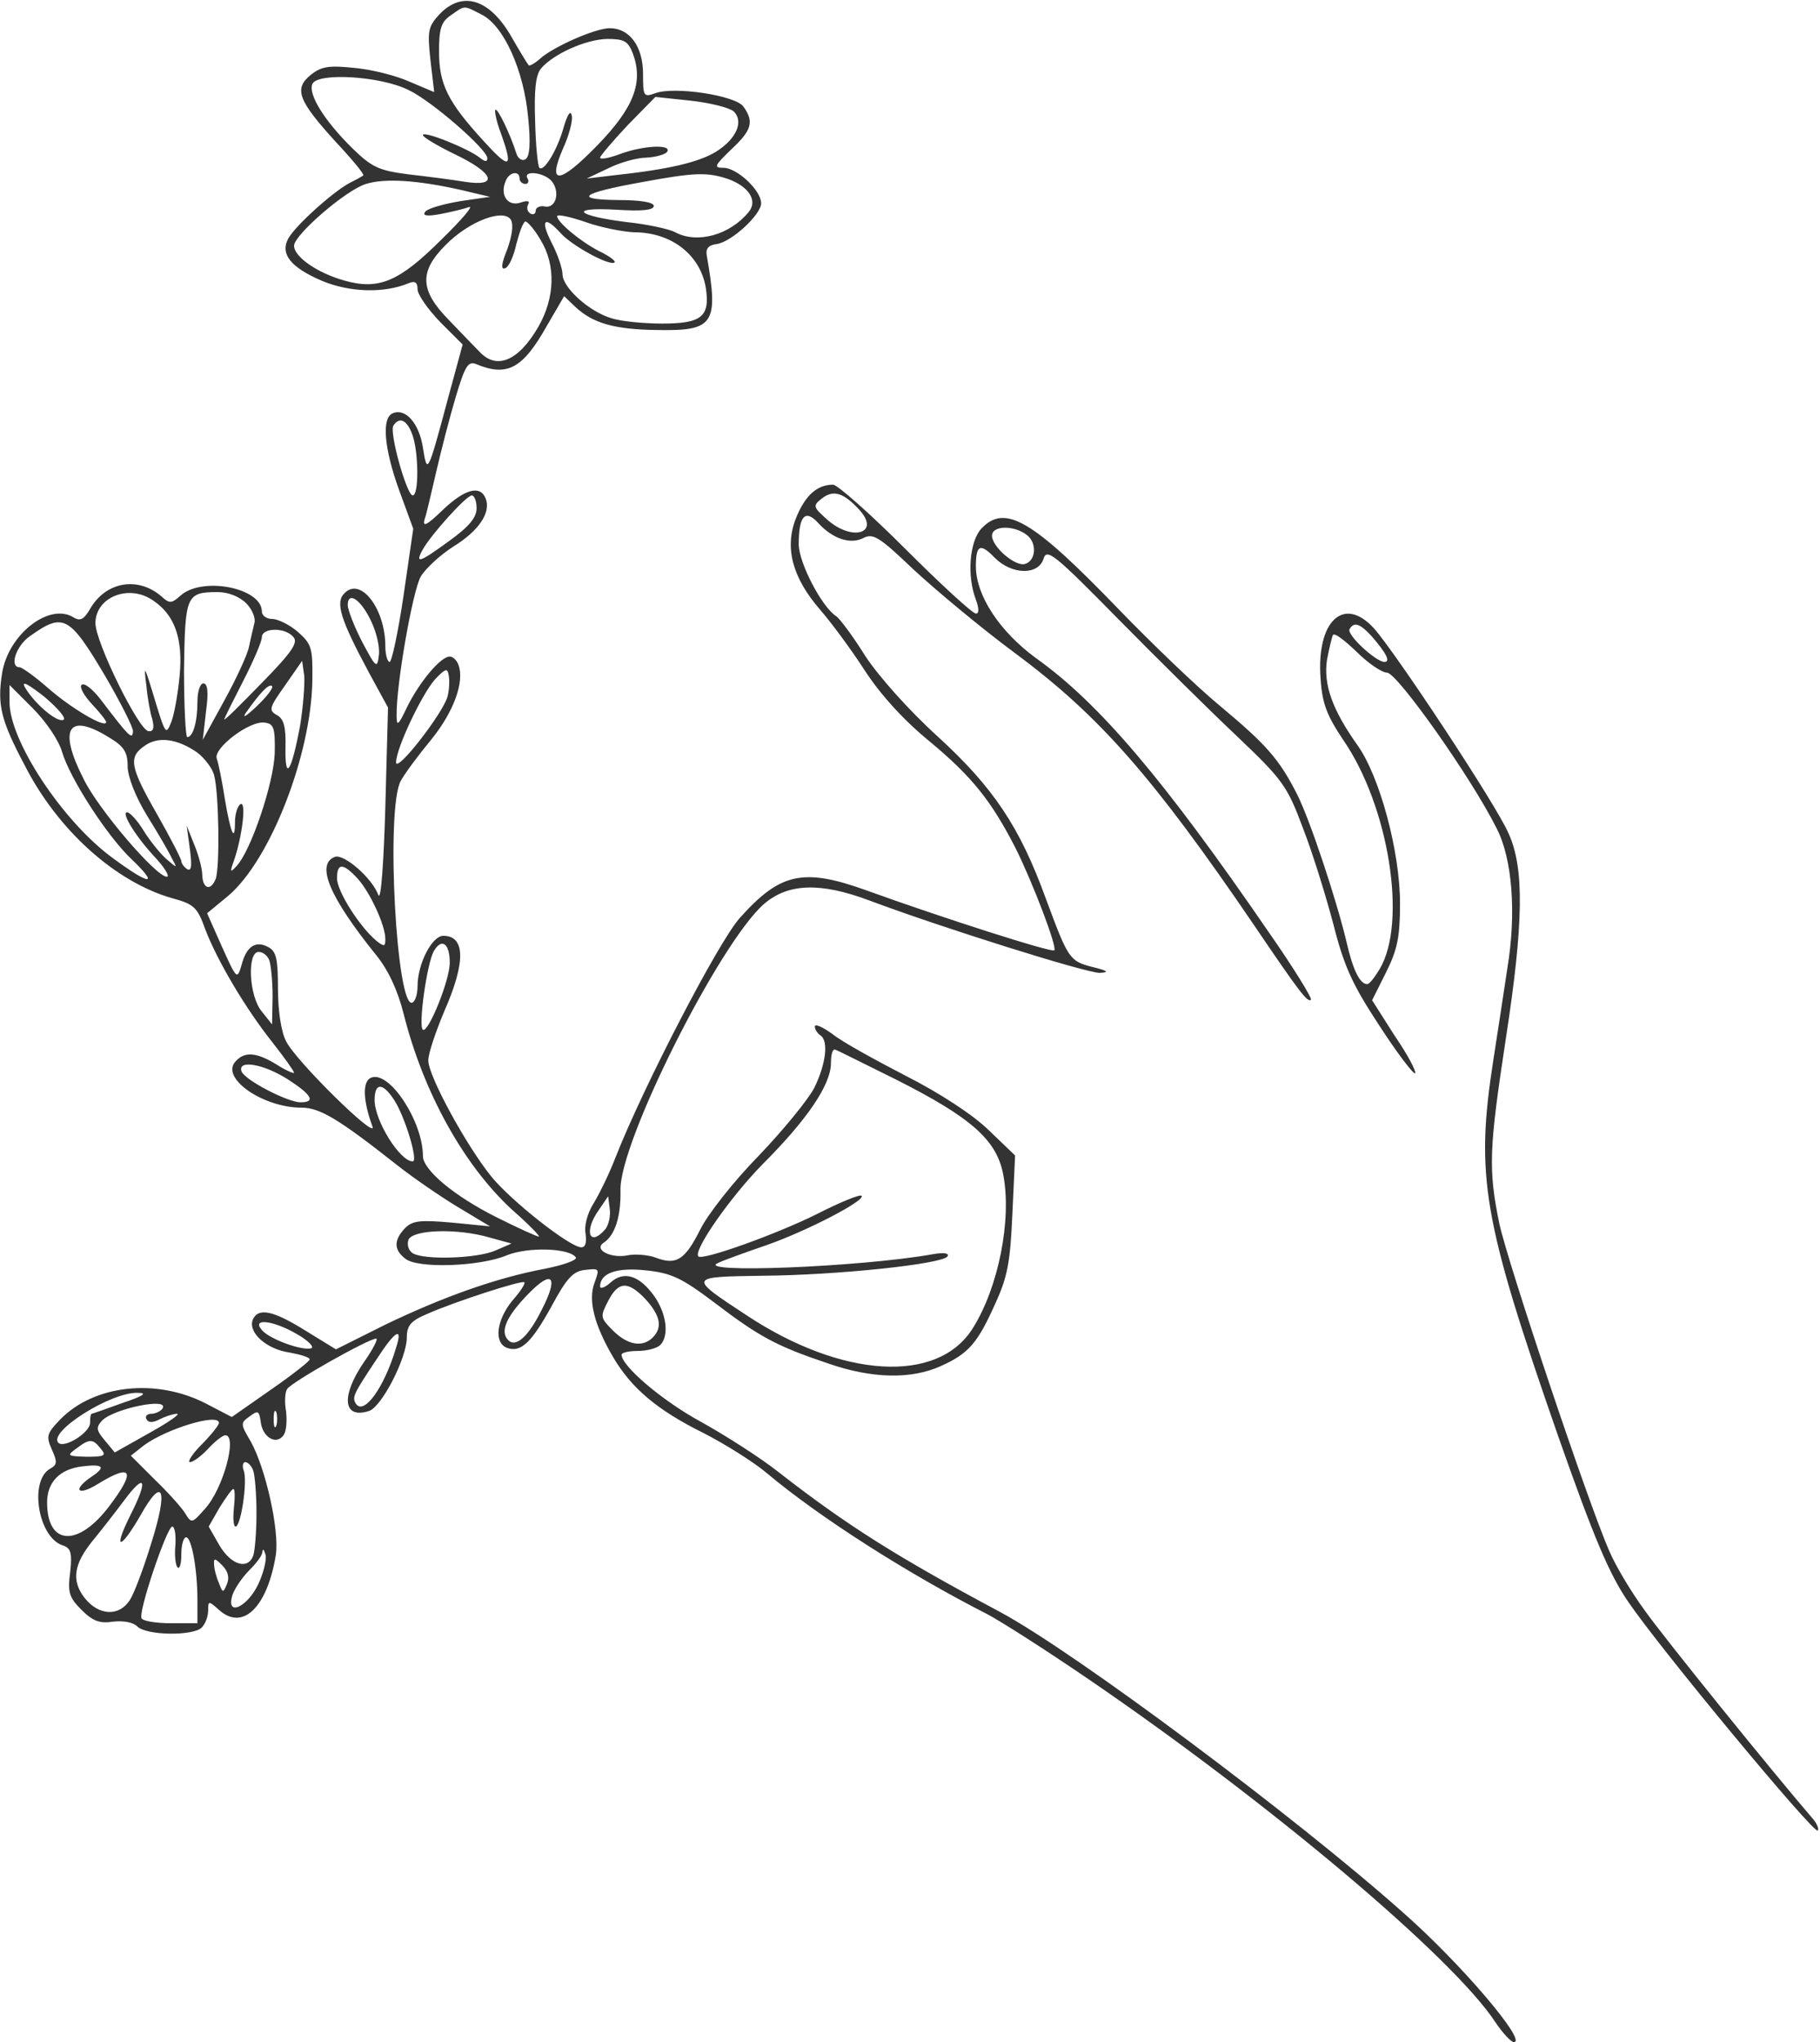 <?xml version="1.0" encoding="UTF-8"?> <svg xmlns="http://www.w3.org/2000/svg" width="452" height="507" viewBox="0 0 452 507" fill="none"><path d="M109.032 3.667C106.366 6.6 106.099 7.667 106.899 14.867L107.832 22.867L101.832 20.333C98.632 18.867 92.499 17.267 88.099 16.867C81.699 16.2 79.832 16.467 77.165 18.6C72.899 22.067 74.099 25 83.299 35.133C87.432 39.533 90.499 43.267 90.232 43.533C89.966 43.8 88.232 44.733 86.632 45.533C82.499 47.8 73.299 56.067 71.566 59.267C69.566 63 72.099 66.333 79.832 69.667C86.766 72.6 95.299 72.867 101.432 70.333C103.032 69.667 103.699 70.067 103.699 71.8C103.699 73.133 106.232 76.733 109.299 79.933L114.899 85.533L111.166 99.267C106.232 117.667 106.099 117.933 105.032 111.133C104.099 105.133 100.766 101.267 97.566 102.6C94.766 103.667 95.299 111.133 99.165 121.8L102.632 131.267L100.232 147.8C98.899 156.867 97.299 164.333 96.766 164.333C96.232 164.333 95.699 162.6 95.699 160.467C95.699 151.133 89.566 143.133 85.566 147.267C83.165 149.533 84.632 153.933 91.566 166.867L96.365 175.667L95.699 200.333C95.299 213.933 94.632 223.8 93.966 222.2C92.365 217.933 85.432 211.933 83.165 212.733C78.365 214.6 81.832 222.733 93.432 237.133C96.365 240.733 98.766 245.8 100.232 251.667C105.166 271.267 115.166 289.267 127.166 300.333C131.299 303.933 134.232 307 133.832 307C133.299 307 128.632 304.867 123.299 302.2C112.899 297 105.032 290.467 105.032 287C105.032 278.467 96.766 265.8 92.232 267.533C89.966 268.333 90.099 273.133 92.499 279.667C93.832 283.4 73.299 263.267 71.032 258.467C69.832 256.2 69.032 250.867 69.032 245.533C69.032 238.067 68.632 236.2 66.632 235.133C63.432 233.4 61.166 235 59.965 239.667C58.899 243.267 58.766 243.133 55.166 235.133L51.432 226.733L56.766 222.333C67.165 213.4 77.165 187.667 77.566 169.267C77.699 160.867 77.432 159.933 73.966 156.867C71.966 155.133 69.032 153.667 67.566 153.667C66.232 153.667 65.032 152.867 65.032 151.8C65.032 145.933 50.099 143 44.766 147.933C42.632 149.8 42.099 149.933 40.099 148.067C34.365 143.133 26.632 144.333 22.632 150.733C20.899 153.8 19.965 154.333 18.232 153.267C12.232 149.533 1.965 157.533 0.499 167.267C-0.701 175 0.232 178.867 6.099 189.933C14.366 206.2 28.765 219 42.766 223C48.232 224.467 49.032 225.267 51.032 230.867C53.965 238.467 60.899 250.333 67.832 259C70.632 262.6 73.032 265.933 73.032 266.333C73.032 266.6 71.032 265.8 68.766 264.333C63.566 261.133 60.632 261 58.365 263.667C54.899 267.8 65.432 275 74.899 275C79.432 275 84.099 277.8 98.632 289.267C102.499 292.333 109.299 297 113.699 299.667L121.699 304.467L112.232 303.533C104.499 302.867 102.499 303 100.632 304.867C97.832 307.8 97.699 310.2 100.632 312.467C103.566 315 119.166 314.467 125.832 311.667C131.032 309.533 141.432 309.8 143.032 312.2C143.299 312.867 139.966 314.067 135.299 315C123.166 317.267 109.832 322.067 95.699 328.867L83.432 335L75.832 330.333C67.699 325.267 64.099 324.6 62.766 327.667C61.566 330.867 66.232 335 71.966 335.8C74.766 336.333 77.032 337 76.899 337.533C76.899 337.933 72.499 341.4 67.299 345L57.566 351.8L51.166 348.467C38.766 342.067 23.299 343.8 14.899 352.467C11.566 355.933 11.432 356.6 12.899 359.933C14.232 362.867 14.232 363.667 12.499 364.6C7.165 367.533 9.432 381.667 15.566 383.667C17.566 384.333 17.965 385.4 17.432 390.333C16.765 395.267 17.166 396.6 20.232 399.667C23.032 402.467 24.765 403.133 28.099 402.6C30.632 402.333 33.032 402.733 34.099 403.8C36.365 406.067 47.965 406.2 50.099 404.067C51.032 403.133 51.699 401.267 51.699 399.8C51.699 397.4 51.832 397.4 54.365 399.667C60.232 405 66.365 399.133 68.499 386.067C69.432 379.933 65.966 364.467 62.232 357.8C59.699 353.533 59.699 353.267 61.965 351.667C64.099 350.067 64.365 350.2 64.766 353.133C65.299 357 68.766 358.867 70.499 356.2C71.165 355.133 71.299 352.467 71.032 350.333C70.632 348.067 70.766 345.667 71.299 344.867C72.365 343.133 91.566 332.333 93.432 332.333C93.966 332.333 92.632 335 90.365 338.2C84.632 346.6 85.165 352.333 91.566 350.333C94.766 349.4 101.032 337.133 101.032 332.067C101.032 329.133 101.966 327.933 106.099 326.2C113.032 323.133 129.566 317.8 130.232 318.333C130.499 318.733 129.166 320.733 127.166 323C123.299 327.8 122.632 333.267 125.832 334.6C129.299 335.933 131.966 333.4 137.032 324.2C140.766 317.267 142.366 315.533 145.432 315.267C148.899 314.867 148.899 315 147.699 318.333C145.966 322.733 147.566 328.867 152.232 336.867C156.766 344.6 163.166 350.067 174.766 355.8C179.966 358.467 187.032 362.867 190.366 365.667C203.699 376.867 225.566 390.733 245.166 400.733C248.499 402.467 259.966 409.8 270.499 417C315.566 447.8 360.766 485.933 371.299 501.933C373.166 504.733 375.299 507 375.966 507C379.432 507 362.766 487.4 348.499 474.867C321.699 451 266.766 410.067 248.366 400.2C222.899 386.6 210.366 378.733 193.432 365.533C188.899 361.933 180.099 356.333 174.099 353C164.499 347.8 154.366 339.133 154.366 336.333C154.366 335.8 156.232 335.4 158.366 335.4C160.632 335.4 163.166 334.733 163.966 333.933C166.232 331.667 165.566 326.2 162.499 321.8C158.766 316.6 154.899 315.4 151.566 318.467C150.232 319.667 149.032 320.067 149.032 319.4C149.032 316.067 153.166 314.6 160.499 315.4C166.766 316.067 169.299 317.267 177.432 323.4C188.632 331.933 192.899 334.2 205.566 338.467C216.632 342.333 226.366 342.467 233.699 339.133C240.499 336.067 242.766 333.533 247.166 323.667C250.232 317 250.899 313.4 251.432 301.267L252.099 286.867L245.432 280.467C241.566 276.733 233.432 271.4 225.032 267.133C217.299 263.133 209.032 258.6 206.766 256.733C204.366 255 202.366 254.067 202.366 254.867C202.366 255.533 203.032 256.6 203.699 257C205.832 258.333 205.166 264.067 202.232 270.067C200.632 273.133 194.366 280.733 188.366 287C182.232 293.267 175.832 301.4 173.966 305.133C170.099 312.867 167.966 314.2 162.766 312.2C160.899 311.533 157.699 311.267 155.832 311.667C151.832 312.467 147.432 310.333 149.832 308.6C152.766 306.733 154.232 301.933 154.099 295.533C153.699 283.8 178.632 234.2 189.699 224.467C195.699 219.267 203.699 219 215.832 223.533C233.966 230.333 270.099 241.667 273.166 241.533C275.566 241.4 275.166 241 271.299 240.067C265.566 238.6 265.299 238.067 259.699 223C253.299 205.4 246.766 195.533 232.899 182.867C225.699 176.333 218.232 167.933 214.899 162.867C211.832 157.933 208.499 153.533 207.699 153C204.099 150.733 198.366 139.667 198.366 135.133C198.366 128.067 199.966 126.333 203.166 129.8C206.766 133.8 211.299 135.267 214.499 133.533C216.899 132.333 218.499 133.4 227.032 141.533C232.499 146.6 243.699 155.933 251.966 162.067C273.032 177.667 286.366 192.867 311.432 229.667C322.632 246.2 324.766 249 325.566 248.2C325.966 247.933 321.299 240.333 315.166 231.533C289.166 193.667 273.032 174.6 257.299 163.4C248.366 156.867 242.366 147.933 242.366 140.6C242.366 135.267 243.432 134.733 247.032 138.467C251.299 142.733 257.832 142.867 259.166 138.733C259.966 136.067 261.832 137.533 277.699 153.667C287.432 163.533 300.766 176.733 307.432 183C318.499 193.533 319.699 195.133 323.566 205.533C325.966 211.667 329.299 222.467 331.166 229.533C333.832 240.067 335.966 244.6 342.632 254.733C347.032 261.533 351.032 266.733 351.432 266.467C351.832 266.067 349.566 261.8 346.366 257.133L340.766 248.333L344.232 241.4C347.032 235.8 347.699 232.6 347.699 224.333C347.699 211.4 342.632 192.6 337.032 184.867C330.899 176.2 328.632 169.933 329.566 163.8C330.099 161 330.766 158.2 331.032 157.667C331.432 157 333.966 159 336.899 161.8C339.699 164.6 343.166 167 344.499 167C347.032 167.133 365.299 192.867 371.699 205.667C375.566 213.133 376.632 226.6 374.366 240.333C373.566 245.8 371.966 256.067 370.899 263C366.366 292.067 368.232 302.733 386.899 356.333C395.832 381.8 399.699 390.867 404.366 397.667C412.232 409.267 450.499 455.4 451.432 454.467C451.832 454.067 451.166 452.6 450.099 451.4C440.232 439.933 413.032 406.333 408.366 399.667C405.032 395.133 401.166 388.6 399.699 385.133C394.499 373.4 374.499 313.667 372.366 303.8C369.566 290.2 369.832 285.133 373.966 257.933C378.366 229.4 378.632 215.533 374.632 206.867C371.699 199.933 346.366 161.667 341.166 155.933C333.699 147.8 326.899 154.2 327.966 168.467C328.366 174.733 329.566 177.667 333.566 183.667C344.899 200.067 349.566 229 342.632 240.6C341.432 242.6 340.099 244.333 339.566 244.333C337.699 244.333 335.966 240.733 334.366 233.667C331.832 223.133 325.299 203.4 322.099 197.133C317.699 188.467 314.499 184.867 303.166 175.4C297.166 170.467 285.832 159.533 277.832 151.267C256.366 129 249.566 125 243.699 131.267C240.766 134.467 240.099 143 242.366 148.867C243.166 151.133 243.166 152.333 242.366 152.333C241.566 152.333 233.699 145.133 224.899 136.333C216.099 127.533 207.966 120.333 206.899 120.333C202.899 120.333 199.966 123 197.699 128.6C194.766 135.933 196.766 143.4 203.699 151.4C206.366 154.467 211.432 161.267 214.766 166.467C218.766 172.6 224.632 179 231.032 184.2C241.432 192.867 246.232 198.867 252.232 210.6C256.499 219.133 262.632 235.267 261.832 235.933C261.299 236.6 233.832 227.8 215.032 221C199.432 215.4 193.699 216.733 183.699 227.933C178.366 233.933 159.832 269.667 152.899 287.267C151.432 291.133 148.899 296.333 147.432 298.733C145.832 301.267 145.032 304.467 145.432 306.333C145.699 308.467 145.432 309.667 144.366 309.667C141.566 309.667 127.166 298.333 122.099 292.2C115.832 284.467 106.366 267.133 106.366 263.267C106.366 261.533 108.232 256.067 110.366 251C115.699 238.867 115.566 232.333 110.099 232.333C107.299 232.333 103.699 239.267 103.699 244.867C103.699 246.733 103.166 248.467 102.499 248.867C98.499 251.4 95.699 200.467 99.566 193.8C100.499 192.067 103.966 187.4 107.166 183.533C112.766 176.6 115.432 169.133 113.832 165C113.432 163.933 112.499 163 111.699 163C109.432 163 104.232 169.267 101.166 175.4C98.899 180.2 98.499 180.467 98.499 177.667C98.365 170.067 102.499 146.6 104.499 143.133C105.699 141.133 109.299 137.8 112.632 135.667C118.899 131.8 121.966 127.267 120.632 123.8C119.299 120.333 115.432 121.4 109.966 126.6C106.099 130.333 104.899 131 105.432 129C105.966 127.533 107.166 122.067 108.366 117C109.566 111.8 111.699 103.533 113.166 98.6C115.432 91 116.232 89.667 118.099 90.333C125.966 93.667 129.832 91.533 135.832 80.867L140.099 73.533L142.899 76.2C147.166 80.2 152.499 81.8 163.166 81.933C177.299 82.2 178.499 80.467 175.566 63.667C175.166 61.8 175.832 60.867 177.966 60.6C181.699 60.067 189.032 53.267 189.032 50.467C189.032 47.267 183.032 41.667 179.699 41.667C177.166 41.667 177.432 41.133 181.566 37.133C186.766 32.333 187.299 30.2 184.632 26.467C182.632 23.667 167.432 21.4 162.766 23.133C159.832 24.2 159.699 23.933 159.699 18.333C159.699 11.533 156.366 7 151.432 7C147.832 7 137.299 11.667 134.099 14.6C132.766 15.8 131.432 16.467 131.299 16.2C131.032 15.933 129.166 12.867 127.166 9.4C121.699 -0.333 114.766 -2.467 109.032 3.667ZM119.699 3.667C125.166 6.467 130.099 17.533 131.166 29.133C131.832 35.667 131.566 38.867 130.499 39.533C129.699 40.067 128.632 39.4 128.232 38.067C126.766 33.4 123.566 26.733 123.032 27.267C122.766 27.533 123.299 30.2 124.366 33C127.566 41.933 126.632 42.2 120.099 35C111.166 25.267 109.032 20.867 109.032 12.733C109.032 7.133 109.566 5.4 111.966 3.8C115.566 1.267 115.032 1.267 119.699 3.667ZM157.166 13.267C159.832 20.467 157.432 26.733 148.366 36.067C138.899 45.8 135.832 46.067 139.832 36.867C141.299 33.667 142.366 29.8 141.966 28.6C141.699 27.267 140.899 28.467 139.966 31.667C138.366 37.4 135.032 42.733 133.966 41.667C133.566 41.267 133.032 36.067 132.899 30.067C132.632 22.333 133.032 18.6 134.366 17C137.432 13.4 145.432 9.8 150.766 9.667C155.032 9.667 155.966 10.2 157.166 13.267ZM101.432 22.333C107.166 25 121.032 37.133 121.032 39.267C121.032 40.2 120.499 40.2 119.299 39.267C116.632 37 105.032 32.333 105.032 33.533C105.032 34.067 108.632 36.2 113.032 38.333C122.766 43 123.966 46.467 115.432 45.133C112.232 44.6 105.966 43.8 101.299 43.267C94.099 42.333 92.365 41.533 87.566 36.867C80.766 30.2 76.499 23.533 77.566 20.867C78.766 17.933 94.499 18.867 101.432 22.333ZM182.232 27.667C184.766 30.2 182.899 34.467 177.832 37.667C173.432 40.333 165.966 42.067 152.366 43.533L145.699 44.333L151.032 41.8C153.966 40.333 158.232 39.133 160.632 39.133C162.899 39 165.299 38.333 165.699 37.667C166.899 35.8 159.966 36.067 154.099 38.2C151.299 39.267 149.032 39.667 149.032 39.133C149.032 38.733 152.099 35.133 155.832 31.133L162.766 24.067L171.566 25C176.366 25.533 181.166 26.733 182.232 27.667ZM129.032 44.333C129.032 45 129.699 45.667 130.499 45.667C131.166 45.667 131.432 45 131.032 44.333C129.699 42.2 135.166 42.733 137.032 45C139.166 47.667 138.099 51.8 135.299 51.267C134.099 51 133.032 51.533 133.032 52.333C133.032 53.133 132.366 53.4 131.699 53C130.899 52.467 130.766 51.533 131.166 50.733C131.699 49.933 131.032 49.667 129.166 50.333C126.099 51.267 124.099 48.467 125.566 45C126.366 42.733 129.032 42.2 129.032 44.333ZM180.899 44.467C185.966 46.333 188.232 49.8 185.966 52.6C181.299 58.333 173.166 60.6 167.699 57.667C166.232 56.867 160.766 55.667 155.566 55.133C142.899 53.533 141.166 51.4 153.032 52.067C159.299 52.467 162.366 52.2 162.366 51.133C162.366 50.2 159.032 49.667 153.432 49.667C142.232 49.533 144.366 47.933 159.166 45.267C172.766 42.733 175.699 42.733 180.899 44.467ZM114.366 47.133L121.699 48.867L114.366 49.933C110.366 50.6 106.499 51.667 105.699 52.467C104.766 53.533 105.832 53.8 109.432 53.133C112.232 52.6 115.432 51.8 116.499 51.4C117.699 51 114.632 54.6 109.699 59.4C99.165 69.933 94.099 72.067 85.566 69.667C78.899 67.8 73.032 63.8 73.032 61C73.032 58.333 85.966 47.133 90.899 45.667C95.566 44.2 103.699 44.733 114.366 47.133ZM125.966 61.933C124.499 65.533 124.366 67 125.432 66.6C126.366 66.333 127.566 63.667 128.232 60.6C129.032 57.533 129.966 55 130.499 55C131.032 55 132.766 57 134.232 59.533C138.099 65.8 137.832 73.933 133.699 81.133C128.766 89.667 123.299 91.933 119.032 87.267C117.832 86.067 114.366 82.467 111.432 79.4C104.232 72.067 104.099 67.4 110.632 60.867C116.499 54.867 125.166 51.667 126.899 54.6C127.566 55.8 127.166 58.6 125.966 61.933ZM157.432 57.667C166.766 57.667 173.966 63.267 175.299 71.533C176.366 78.6 174.232 80.333 164.499 80.333C159.966 80.333 154.232 79.8 151.832 79C146.366 77.4 139.699 71.4 139.699 68.067C139.699 66.733 138.499 63.133 137.032 60.333C134.099 54.6 135.166 53.4 139.166 57.8C141.966 61 151.566 66.2 152.632 65.133C153.032 64.867 151.299 63.533 148.766 62.333C144.099 59.933 138.366 55.133 138.366 53.667C138.366 53.133 141.566 53.8 145.432 55.133C149.166 56.467 154.632 57.533 157.432 57.667ZM102.366 107.8C103.966 111.933 104.099 123 102.499 123C101.032 123 96.632 107.4 97.699 105.667C99.165 103.4 101.032 104.2 102.366 107.8ZM213.566 126.733C218.632 132.467 211.566 134.467 205.432 129C201.832 125.8 201.832 125.533 204.232 123.667C207.032 121.533 209.566 122.333 213.566 126.733ZM118.366 126.2C118.366 128.467 116.499 130.733 111.699 134.2C104.232 139.667 103.032 140.067 104.899 136.6C106.899 132.867 115.832 123 117.166 123C117.832 123 118.366 124.467 118.366 126.2ZM254.899 132.733C257.699 134.733 257.299 139.4 254.366 140.067C251.832 140.467 246.366 135.667 246.366 133C246.366 130.467 251.699 130.333 254.899 132.733ZM38.099 149.133C43.432 152.733 45.432 158.6 44.632 167.533C44.232 172.067 43.299 177.133 42.632 179C41.166 182.733 41.166 182.733 37.832 171.667C35.832 165.133 35.699 165.133 36.365 170.333C36.632 173.267 37.299 177 37.832 178.6C38.365 180.733 38.099 181.667 36.899 181.533C34.499 181.4 23.699 159.4 23.699 154.733C23.699 148.2 32.099 144.867 38.099 149.133ZM61.166 149.8C62.632 151.267 63.566 153.533 63.166 154.733C62.899 155.933 62.232 158.6 61.832 160.6C61.432 162.6 58.632 168.6 55.699 173.933L50.365 183.667L51.166 176.6C51.832 171.8 51.566 169.667 50.499 169.667C49.699 169.667 49.032 171.667 49.032 174.2C49.032 179.133 47.965 183 46.499 183C46.099 183 45.699 175.4 45.699 166.2C45.965 147.8 46.232 147 54.099 147C56.632 147 59.432 148.067 61.166 149.8ZM92.099 154.067C93.432 156.733 94.365 160.6 94.099 162.6C93.699 166.067 93.432 165.933 89.966 159.4C87.966 155.533 86.365 151.4 86.365 150.2C86.365 146.733 89.566 148.733 92.099 154.067ZM26.099 167.8C29.832 174.2 33.032 180.467 33.032 181.533C32.899 183.8 32.099 183 24.899 173.533C22.899 171 20.899 169.4 20.232 170.067C19.699 170.6 20.899 172.733 22.765 174.733C24.765 176.867 26.366 178.867 26.366 179.267C26.366 181 17.566 175.8 11.832 170.733C8.632 167.933 5.432 165.667 4.899 165.667C2.232 165.667 3.965 160.333 7.432 157.933C15.699 152.067 17.166 152.733 26.099 167.8ZM340.632 157.933C344.232 162.067 345.432 164.333 343.832 164.333C341.699 164.333 334.366 157.533 335.166 156.2C336.232 154.333 337.699 154.733 340.632 157.933ZM72.899 158.2C74.099 159.533 72.365 162.067 65.032 169.533C59.832 174.867 55.699 179 55.699 178.6C55.699 178.333 57.832 174.067 60.365 169.133C62.899 164.2 65.032 159.267 65.032 158.2C65.032 155.8 70.899 155.667 72.899 158.2ZM74.499 180.333C72.365 191.667 70.766 194.2 70.899 185.667C71.032 180.467 70.499 178.467 68.766 177.533C66.632 176.333 66.899 175.667 70.766 170.2L75.032 164.067L75.566 167.8C75.699 169.933 75.299 175.533 74.499 180.333ZM111.166 172.867C110.099 177 98.365 192.067 98.365 189.267C98.365 185.8 104.899 172.067 108.099 168.6C110.632 165.933 111.166 165.8 111.432 167.667C111.699 168.867 111.566 171.267 111.166 172.867ZM15.699 178.733C13.966 179.4 8.232 174.333 6.099 170.467C5.299 168.867 7.299 170.067 11.032 173C14.499 175.933 16.632 178.467 15.699 178.733ZM15.432 186.733C17.432 193.4 26.765 207.8 32.766 213.4C39.699 220.067 37.166 219.8 27.965 213C15.566 203.933 2.365 183.933 2.365 174.333V170.067L8.099 175.8C11.299 179 14.632 183.8 15.432 186.733ZM63.699 175.4C61.166 177.8 60.099 178.467 61.032 177C64.632 171.933 66.766 169.667 67.566 170.333C67.966 170.733 66.232 173 63.699 175.4ZM68.232 187C67.966 194.467 62.365 211.133 58.766 215C57.166 216.733 57.032 216.6 58.099 213.667C60.099 207.933 61.299 198.733 59.699 199.667C59.032 200.067 58.365 202.067 58.365 203.933C58.365 209.4 57.299 207 55.832 198.333C55.166 193.933 54.232 189.4 53.832 188.333C52.899 185.8 61.965 178.867 65.699 179.4C67.966 179.667 68.365 180.6 68.232 187ZM27.166 183.133C30.765 185.267 31.699 186.733 31.699 190.2C31.699 192.733 33.566 197.667 36.499 202.467C39.166 206.733 41.965 211.533 42.632 213C44.099 215.667 44.099 215.667 41.166 213.133C39.566 211.667 37.032 208.467 35.566 206.067C34.099 203.667 32.232 201.667 31.566 201.667C29.965 201.667 33.832 207.933 38.899 213.267C41.032 215.667 42.232 217.667 41.432 217.667C38.766 217.667 24.366 200.867 20.765 193.4C14.366 180.867 16.899 176.733 27.166 183.133ZM49.032 186.867C50.766 188.2 52.766 190.733 53.166 192.467C54.365 196.6 54.632 215.4 53.566 218.2C52.365 221.267 50.365 220.733 50.232 217.267C50.232 215.667 49.299 212.2 48.232 209.667L46.365 205L47.166 210.867C47.699 215 47.566 216.333 46.499 215.8C45.699 215.267 45.032 214.333 45.032 213.8C45.032 213.267 42.365 208.067 39.032 202.2C32.232 190.333 31.832 187.933 35.965 185.133C39.299 182.733 44.099 183.4 49.032 186.867ZM88.766 218.067C91.832 221.4 95.699 229.667 95.699 233.133C95.699 235 95.432 235.133 93.432 233.533C89.299 230.067 83.699 221.267 83.699 218.067C83.699 214.2 85.165 214.2 88.766 218.067ZM111.699 239C111.699 243.4 106.366 256.467 105.032 255.667C103.832 254.867 105.966 239.533 107.699 236.2C109.699 232.733 111.699 234.2 111.699 239ZM66.899 238.467C67.299 239.667 67.699 243.667 67.699 247.4L67.566 254.333L65.032 251.133C61.832 247.4 61.299 236.333 64.232 236.333C65.299 236.333 66.499 237.267 66.899 238.467ZM222.366 267.933C241.166 277.4 247.566 283 249.166 291.667C251.299 302.867 247.966 319.667 241.566 329.8C232.899 343.667 209.032 342.2 185.299 326.467C170.899 317 170.899 317 189.032 316.733C208.099 316.6 234.099 313.8 235.299 311.933C235.832 311.133 234.499 310.867 231.566 311.4C213.566 314.6 172.099 316.2 178.366 313.533C179.432 313 184.899 311 190.366 309.133C200.632 305.533 215.166 297.933 213.966 296.867C213.566 296.467 208.632 298.467 202.899 301.4C193.032 306.333 174.499 313 173.432 311.933C172.099 310.467 181.432 297.133 189.432 289C200.499 277.933 206.366 269.267 206.366 263.933C206.366 261.8 206.766 260.333 207.432 260.6C207.966 260.733 214.766 264.2 222.366 267.933ZM71.432 267.933C77.432 271.8 78.499 273.667 74.632 273.667C71.432 273.667 60.632 268.067 59.965 265.933C59.032 263 65.566 264.2 71.432 267.933ZM97.832 273C100.499 277 103.966 288.333 102.499 288.333C99.299 288.333 93.032 278.2 93.032 273.133C93.032 268.733 95.032 268.733 97.832 273ZM150.366 305.133C146.366 309.8 144.899 305.667 148.766 300.333L151.032 297L151.432 300.067C151.699 301.8 151.166 304.067 150.366 305.133ZM121.699 307.267L127.032 308.733L123.032 310.467C118.499 312.467 105.299 312.867 102.499 311.133C101.432 310.467 101.032 309 101.432 307.8C102.499 305.267 113.566 304.867 121.699 307.267ZM134.499 325.267C131.166 331.933 128.099 334.6 126.232 332.733C124.099 330.6 125.699 326.867 131.299 321.133C137.299 315 138.766 317 134.499 325.267ZM160.366 322.6C163.966 326.6 164.632 329.533 162.099 332.067C159.566 334.6 155.832 333.933 152.232 330.333C149.032 327.133 149.032 326.867 151.032 323C153.566 318.067 155.966 317.933 160.366 322.6ZM73.832 331.267C76.632 332.867 78.099 334.467 77.299 334.733C75.032 335.4 66.899 332.467 65.032 330.2C62.365 327.133 67.966 327.8 73.832 331.267ZM98.365 334.6C95.432 344.467 90.365 351.533 88.365 348.467C87.432 346.867 87.699 346.2 93.566 337.4C98.232 330.2 100.099 329.267 98.365 334.6ZM30.366 348.333C26.366 349.8 22.899 351 22.765 351C22.499 351 22.366 352.067 22.366 353.267C22.366 355.667 15.966 359.667 14.499 358.2C11.832 355.533 27.566 345.533 34.232 345.8C36.766 345.8 35.566 346.6 30.366 348.333ZM40.365 349.667C39.965 350.333 38.632 351 37.566 351C36.499 351 35.965 351.667 36.365 352.333C36.899 353.267 37.965 353.267 39.699 352.333C41.032 351.667 43.032 351 43.965 351C44.899 351 41.832 353.133 37.032 355.8L28.499 360.6L25.965 357.533C23.832 355 23.832 354.333 25.432 352.6C28.499 349.667 42.099 346.867 40.365 349.667ZM68.632 353.933C68.232 354.867 67.966 354.2 67.966 352.333C67.966 350.467 68.232 349.8 68.632 350.6C68.899 351.533 68.899 353.133 68.632 353.933ZM54.365 353.267C54.365 353.8 52.499 356.2 50.099 358.6C47.699 361 46.499 363 47.166 363C47.965 363 49.965 361.533 51.699 359.667C53.432 357.8 55.299 356.333 55.965 356.333C59.032 356.333 55.432 369.667 50.899 374.6C47.699 378.2 47.566 378.333 45.965 375.667C45.032 374.2 41.699 370.467 38.365 367.267L32.499 361.4L35.699 358.867C41.299 354.733 54.365 350.733 54.365 353.267ZM25.032 359.667C26.499 361.4 25.965 361.667 21.566 361.667C16.765 361.533 16.499 361.4 18.899 359.667C22.232 357.133 23.032 357.133 25.032 359.667ZM22.765 366.6C17.832 369.933 19.299 371.533 24.232 368.467C32.899 363.133 33.832 365.133 27.032 374.067C19.299 384.2 11.699 383.667 11.699 373C11.699 367.933 14.899 364.733 20.366 364.067C25.699 363.4 26.366 364.2 22.765 366.6ZM62.899 365.133C63.299 366.333 63.699 371 63.699 375.667C63.699 380.333 63.299 385 62.899 386.2C61.566 389.8 57.432 388.6 54.499 383.667L51.832 379L54.499 374.333C56.099 371.8 57.566 369.667 57.965 369.667C58.365 369.667 58.365 371.8 58.099 374.333C57.832 376.867 57.965 379 58.499 379C59.832 379 61.566 367.533 60.499 365C60.099 363.933 60.365 363 60.899 363C61.566 363 62.499 363.933 62.899 365.133ZM32.365 376.2C27.965 385 29.832 385 34.899 376.2C40.499 366.2 41.832 369.667 37.566 383.133C35.699 389.267 33.299 395.667 32.232 397.267C29.566 401.4 24.499 401.133 21.032 396.733C17.699 392.467 18.232 388.333 23.166 382.333C25.032 380.067 28.366 375.8 30.765 372.6C36.099 365.4 36.899 367.267 32.365 376.2ZM43.566 383.533C43.299 386.067 43.566 388.6 44.099 389.133C44.632 389.667 45.032 388.2 45.032 385.933C45.032 383.533 45.566 381.667 46.232 381.667C47.566 381.667 49.032 389.533 49.032 397.267V403H42.499C38.766 403 35.566 402.467 35.166 401.8C34.232 400.333 41.432 379.133 42.766 379C43.432 379 43.699 381.133 43.566 383.533ZM64.099 393.4C61.299 399.133 56.099 401.4 57.699 396.067C58.232 394.467 60.099 391.667 61.832 389.933C63.566 388.2 65.165 386.2 65.165 385.267C65.299 384.333 65.566 384.733 65.966 386.067C66.232 387.267 65.432 390.6 64.099 393.4ZM56.365 393.267C55.432 395.533 55.299 395.533 54.365 393C53.699 391.533 53.166 389.4 53.166 388.333C53.032 386.733 53.432 386.867 55.166 388.6C56.632 390.067 57.032 391.667 56.365 393.267Z" fill="#333333"></path></svg> 